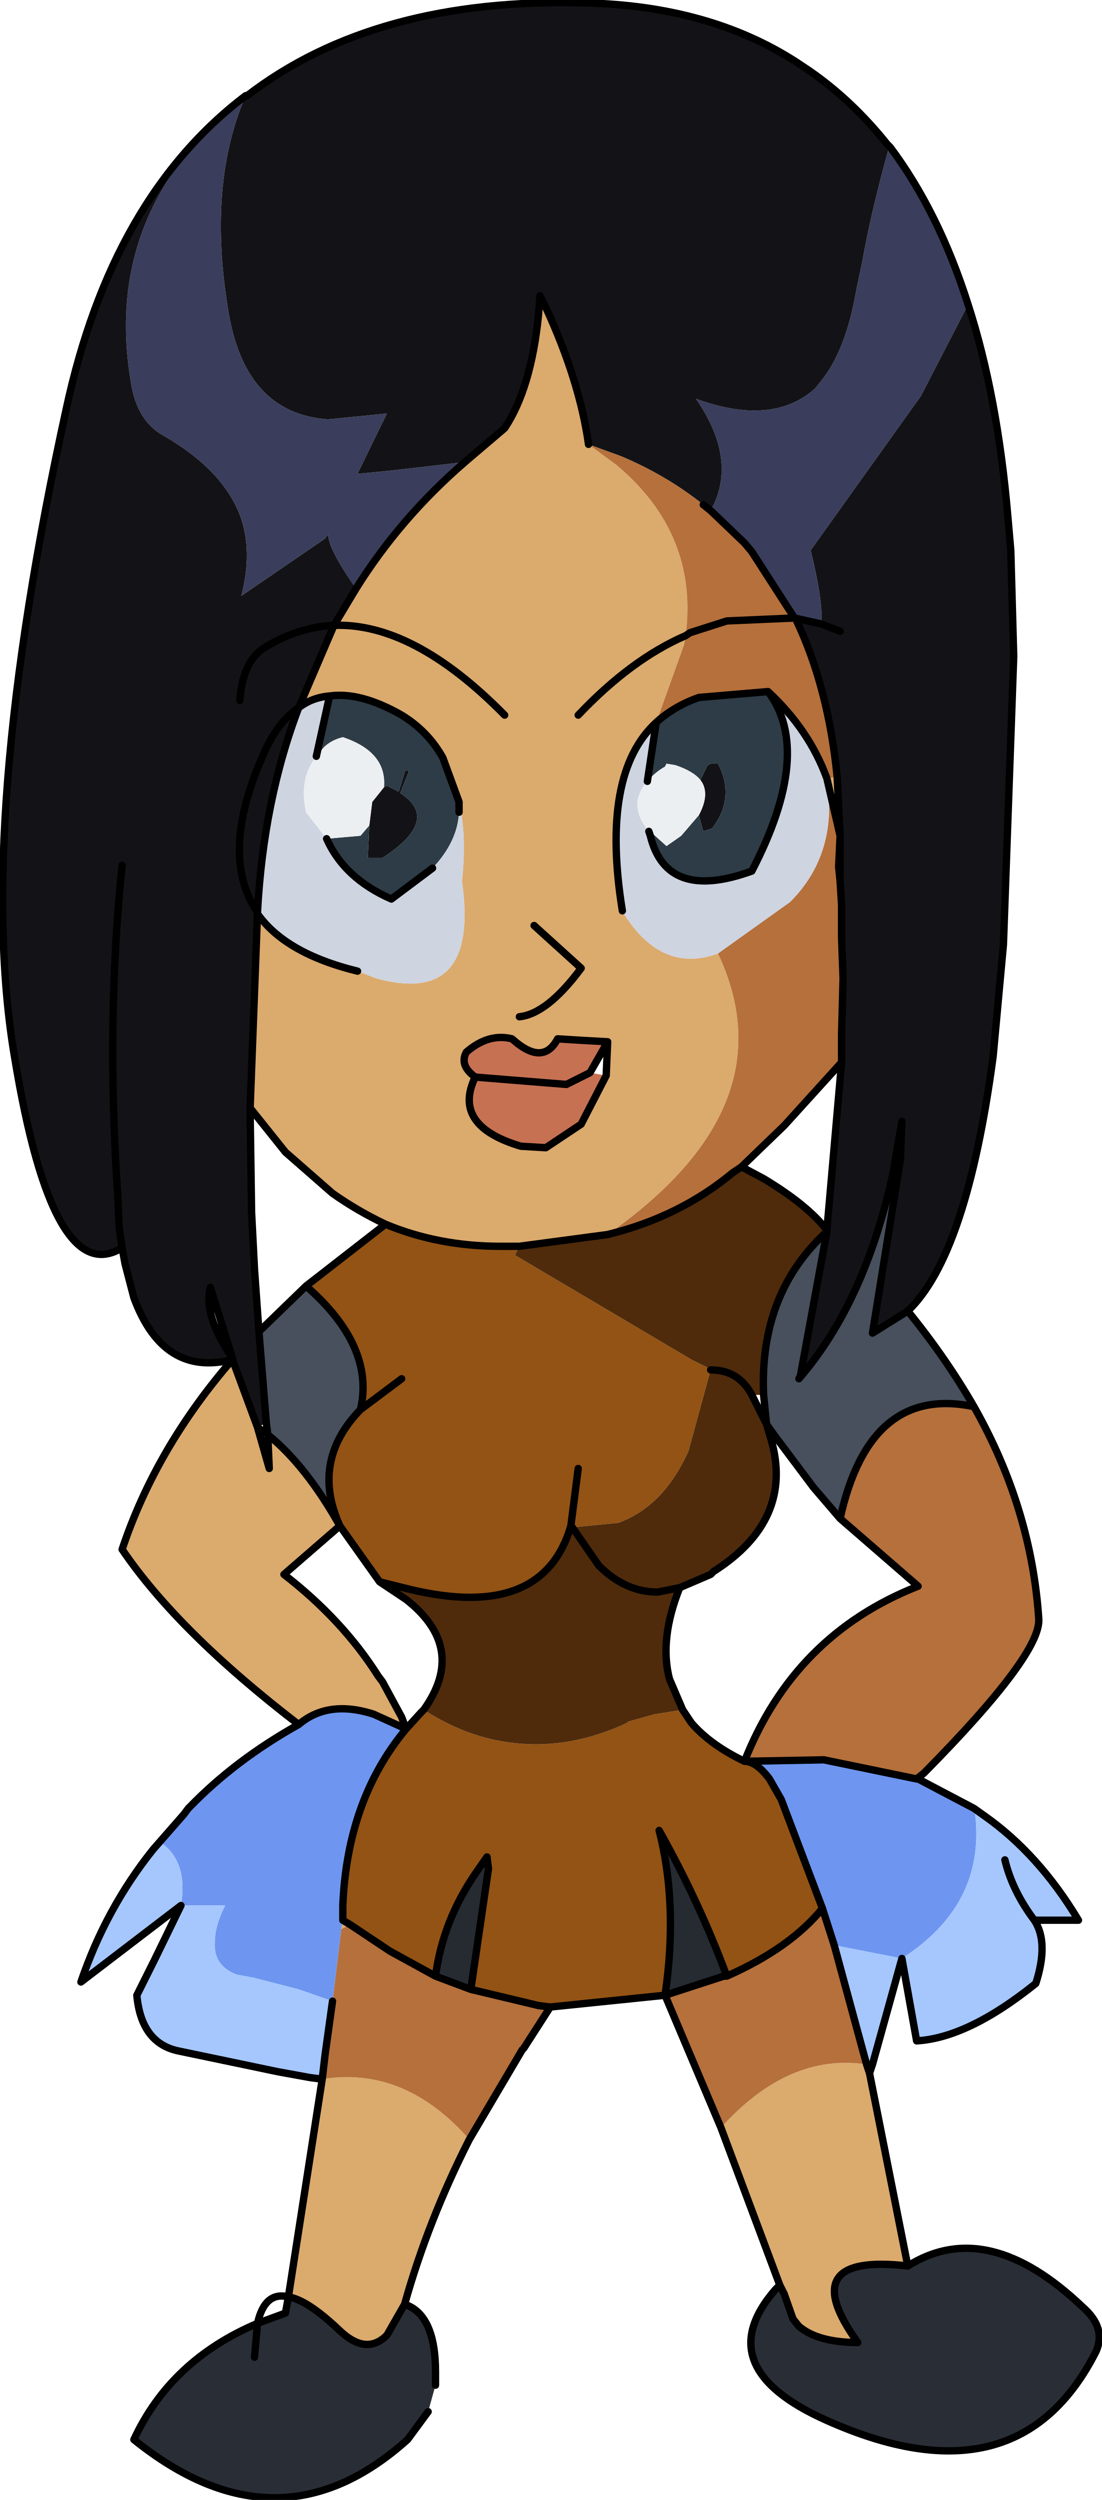 <?xml version="1.0" encoding="UTF-8" standalone="no"?>
<svg xmlns:xlink="http://www.w3.org/1999/xlink" height="84.95px" width="37.45px" xmlns="http://www.w3.org/2000/svg">
  <g transform="matrix(1.0, 0.0, 0.0, 1.0, -1.35, 3.7)">
    <path d="M9.7 -0.45 Q8.4 2.55 9.1 6.8 9.65 10.35 12.5 10.55 L14.5 10.35 13.5 12.4 14.55 12.3 17.15 12.0 Q14.95 13.9 13.45 16.3 12.5 14.95 12.5 14.45 L12.4 14.6 9.55 16.55 Q9.95 15.0 9.5 13.8 8.9 12.25 6.9 11.1 6.0 10.6 5.8 9.3 4.8 3.45 9.7 -0.45 M25.5 13.65 Q26.45 11.95 25.0 9.85 27.6 10.8 29.05 9.5 L29.25 9.25 Q30.1 8.2 30.45 6.15 L30.65 5.2 Q30.95 3.5 31.55 1.35 L31.6 1.3 Q33.25 3.5 34.25 6.65 L32.65 9.75 28.9 15.0 Q29.35 16.85 29.25 17.5 L28.35 17.3 26.9 15.05 26.65 14.75 25.5 13.65" fill="#3a3e5c" fill-rule="evenodd" stroke="none"/>
    <path d="M9.7 -0.45 L9.75 -0.45 Q14.1 -3.8 21.25 -3.6 25.45 -3.5 28.4 -1.6 L28.85 -1.3 Q30.3 -0.3 31.5 1.2 L31.6 1.3 31.55 1.35 Q30.95 3.5 30.65 5.2 L30.45 6.15 Q30.1 8.2 29.25 9.25 L29.05 9.5 Q27.6 10.8 25.0 9.85 26.45 11.95 25.5 13.65 L25.25 13.45 Q24.0 12.45 22.45 11.8 L21.35 11.4 Q21.05 9.25 19.9 6.75 L19.7 6.35 19.65 7.0 Q19.4 9.5 18.5 10.85 L17.15 12.0 14.55 12.3 13.5 12.4 14.5 10.35 12.5 10.55 Q9.65 10.35 9.1 6.8 8.4 2.55 9.7 -0.45 4.8 3.45 5.8 9.3 6.0 10.6 6.9 11.1 8.9 12.25 9.5 13.8 9.95 15.0 9.55 16.55 L12.4 14.6 12.5 14.45 Q12.5 14.95 13.45 16.3 L12.7 17.55 Q11.5 17.6 10.35 18.3 9.6 18.75 9.5 20.1 9.6 18.75 10.35 18.3 11.5 17.6 12.7 17.55 L11.5 20.35 Q10.3 23.5 10.1 27.3 8.8 25.4 10.25 22.05 10.75 20.85 11.5 20.35 10.75 20.85 10.25 22.05 8.8 25.4 10.1 27.3 L10.1 27.35 9.85 33.95 9.85 34.05 9.9 37.5 10.0 39.45 10.15 41.55 10.4 44.65 10.1 44.8 9.25 42.5 9.25 42.45 8.5 40.05 Q8.25 41.0 9.25 42.45 L9.25 42.5 Q6.9 43.1 5.9 40.4 L5.6 39.25 5.5 38.7 Q3.15 40.15 1.85 32.25 0.5 24.35 3.6 10.2 5.15 3.0 9.7 -0.45 M34.25 6.65 Q35.25 9.75 35.6 13.85 L35.7 15.0 35.8 18.6 35.45 28.4 35.1 32.2 Q34.2 38.95 32.2 40.85 L31.0 41.6 31.95 35.7 32.0 34.4 31.7 36.15 Q30.75 40.55 28.5 43.15 L28.55 43.05 29.45 38.15 29.45 38.1 29.95 32.4 29.95 31.45 30.0 29.55 29.95 28.15 29.95 27.05 29.9 26.25 29.9 24.7 29.8 22.7 Q29.5 19.65 28.4 17.35 L28.35 17.3 29.25 17.5 Q29.35 16.85 28.9 15.0 L32.65 9.75 34.25 6.65 M29.9 17.75 L29.25 17.5 29.9 17.75 M25.15 22.8 L25.35 22.4 Q25.4 22.2 25.75 22.25 26.35 23.4 25.55 24.45 L25.25 24.55 25.1 24.0 Q25.5 23.25 25.15 22.8 M14.4 23.05 L14.5 23.0 14.9 23.2 15.1 22.55 Q15.1 22.45 15.25 22.5 L14.95 23.25 Q16.35 24.15 14.35 25.45 L13.85 25.45 13.9 24.35 14.0 23.55 14.4 23.05 M5.5 25.7 Q4.95 31.0 5.35 36.9 L5.4 38.0 5.5 38.7 5.4 38.0 5.35 36.9 Q4.95 31.0 5.5 25.7" fill="#131317" fill-rule="evenodd" stroke="none"/>
    <path d="M17.15 12.0 L18.5 10.85 Q19.4 9.5 19.65 7.0 L19.7 6.35 19.9 6.75 Q21.05 9.25 21.35 11.4 L22.3 12.1 Q25.1 14.45 24.65 17.9 L24.6 18.2 23.65 20.85 Q21.75 22.6 22.5 27.25 L22.55 27.35 Q23.85 29.4 25.75 28.7 28.2 33.9 22.0 38.25 L19.0 38.65 18.85 38.65 18.35 38.65 Q16.25 38.65 14.45 37.9 13.5 37.45 12.65 36.85 L11.05 35.45 9.85 33.95 10.1 27.35 Q11.05 28.7 13.5 29.3 L14.15 29.55 Q17.65 30.5 17.05 26.25 17.2 24.85 17.0 23.8 L16.95 23.55 16.4 22.05 Q15.9 21.15 15.0 20.6 13.6 19.8 12.55 19.95 11.95 20.0 11.5 20.35 L12.7 17.55 13.45 16.3 Q14.95 13.9 17.15 12.0 M25.25 13.45 L25.5 13.65 25.45 13.7 25.25 13.45 M30.9 66.75 L32.2 73.3 Q28.3 72.85 30.5 75.9 29.15 75.9 28.5 75.35 L28.3 75.1 28.0 74.25 27.85 73.95 25.85 68.6 Q28.15 66.05 30.8 66.45 L30.9 66.75 M17.3 69.0 Q15.9 71.75 15.1 74.6 L14.5 75.65 Q13.8 76.35 12.9 75.5 11.8 74.45 11.15 74.35 L12.3 66.95 Q15.1 66.5 17.3 69.0 M11.5 54.9 Q7.4 51.75 5.5 48.95 6.65 45.5 9.25 42.5 L10.1 44.8 10.5 46.2 10.45 45.05 Q11.75 46.1 12.9 48.15 L11.0 49.8 Q13.0 51.35 14.2 53.25 L14.35 53.45 15.0 54.65 15.15 55.05 14.6 54.8 14.05 54.55 Q12.5 54.05 11.5 54.9 M29.8 22.7 L29.9 24.7 29.45 22.75 29.8 22.7 M21.0 20.6 Q22.8 18.7 24.65 17.9 22.8 18.7 21.0 20.6 M18.5 20.6 Q15.4 17.45 12.7 17.55 15.4 17.45 18.5 20.6 M22.0 31.7 L21.1 31.65 20.3 31.6 Q19.8 32.55 18.75 31.6 17.95 31.4 17.2 32.05 16.95 32.5 17.5 32.9 16.7 34.55 19.05 35.25 L19.9 35.3 21.1 34.5 21.95 32.85 22.0 31.7 M19.0 30.85 Q19.95 30.75 21.1 29.2 L19.5 27.75 21.1 29.2 Q19.95 30.75 19.0 30.85 M13.0 61.55 L13.25 61.7 12.95 61.85 13.0 61.55" fill="#dbaa6d" fill-rule="evenodd" stroke="none"/>
    <path d="M21.35 11.4 L22.45 11.8 Q24.0 12.45 25.25 13.45 L25.45 13.7 25.5 13.65 26.65 14.75 26.9 15.05 28.35 17.3 28.4 17.35 Q29.5 19.65 29.8 22.7 L29.45 22.75 29.9 24.7 29.85 25.75 29.9 26.25 29.95 27.05 29.95 28.15 30.0 29.55 29.95 31.45 29.95 32.4 28.0 34.55 26.6 35.9 26.55 35.95 26.25 36.15 Q24.45 37.65 22.0 38.25 28.2 33.9 25.75 28.7 L28.2 26.95 Q29.85 25.3 29.45 22.75 28.85 21.1 27.45 19.8 L25.1 20.0 Q24.25 20.3 23.65 20.85 L24.6 18.2 24.65 17.9 Q25.1 14.45 22.3 12.1 L21.35 11.4 M34.45 44.1 Q36.4 47.55 36.65 51.3 36.75 52.5 32.75 56.55 L32.5 56.75 29.35 56.1 26.65 56.15 Q28.35 51.85 32.55 50.2 L29.9 47.9 Q30.9 43.35 34.45 44.1 M25.85 68.6 L23.95 64.1 25.95 63.45 26.05 63.45 Q28.2 62.5 29.3 61.15 L29.7 62.4 30.8 66.45 Q28.15 66.05 25.85 68.6 M20.05 64.5 L19.15 65.9 19.1 65.95 17.3 69.0 Q15.1 66.5 12.3 66.95 L12.4 66.1 12.65 64.3 12.95 61.85 13.25 61.7 14.6 62.6 16.15 63.45 17.35 63.9 19.65 64.45 20.05 64.5 M28.35 17.3 L26.05 17.4 24.8 17.8 24.65 17.9 24.8 17.8 26.05 17.4 28.35 17.3" fill="#b5703b" fill-rule="evenodd" stroke="none"/>
    <path d="M23.65 20.85 Q24.25 20.3 25.1 20.0 L27.45 19.8 Q29.0 21.85 26.9 25.9 24.0 26.95 23.45 24.7 L23.4 24.55 23.5 24.6 24.0 25.05 24.5 24.7 25.1 24.0 25.25 24.55 25.55 24.45 Q26.35 23.4 25.75 22.25 25.4 22.2 25.35 22.4 L25.15 22.8 Q24.9 22.5 24.3 22.3 L24.0 22.25 23.95 22.35 Q23.6 22.55 23.35 22.85 L23.65 20.85 M16.95 23.55 L16.95 23.9 Q16.9 24.9 16.05 25.8 L14.65 26.85 Q13.05 26.15 12.45 24.8 L13.6 24.7 13.9 24.35 13.85 25.45 14.35 25.45 Q16.35 24.15 14.95 23.25 L15.25 22.5 Q15.1 22.45 15.1 22.55 L14.9 23.2 14.5 23.0 14.4 23.05 Q14.5 21.85 13.0 21.35 12.6 21.45 12.35 21.7 L12.1 22.0 12.55 19.95 Q13.6 19.8 15.0 20.6 15.9 21.15 16.4 22.05 L16.95 23.55" fill="#2d3c46" fill-rule="evenodd" stroke="none"/>
    <path d="M23.65 20.85 L23.35 22.85 Q22.65 23.65 23.4 24.55 L23.45 24.7 Q24.0 26.95 26.9 25.9 29.0 21.85 27.45 19.8 28.85 21.1 29.45 22.75 29.85 25.3 28.2 26.95 L25.75 28.7 Q23.85 29.4 22.55 27.35 L22.5 27.25 Q21.75 22.6 23.65 20.85 M11.5 20.35 Q11.95 20.0 12.55 19.95 L12.1 22.0 Q11.5 22.75 11.75 23.9 L12.45 24.8 Q13.05 26.15 14.65 26.85 L16.05 25.8 Q16.9 24.9 16.95 23.9 L16.95 23.55 17.0 23.8 Q17.2 24.85 17.05 26.25 17.65 30.5 14.15 29.55 L13.5 29.3 Q11.05 28.7 10.1 27.35 L10.1 27.3 Q10.3 23.5 11.5 20.35" fill="#ced4e0" fill-rule="evenodd" stroke="none"/>
    <path d="M23.35 22.85 Q23.6 22.55 23.95 22.35 L24.0 22.25 24.3 22.3 Q24.9 22.5 25.15 22.8 25.5 23.25 25.1 24.0 L24.5 24.7 24.0 25.05 23.5 24.6 23.4 24.55 Q22.65 23.65 23.35 22.85 M12.45 24.8 L11.75 23.9 Q11.5 22.75 12.1 22.0 L12.35 21.7 Q12.6 21.45 13.0 21.35 14.5 21.85 14.4 23.05 L14.0 23.55 13.9 24.35 13.6 24.7 12.45 24.8" fill="#eceff2" fill-rule="evenodd" stroke="none"/>
    <path d="M21.95 32.85 L21.1 34.5 19.9 35.3 19.05 35.25 Q16.7 34.55 17.5 32.9 16.95 32.5 17.2 32.05 17.95 31.4 18.75 31.6 19.8 32.55 20.3 31.6 L21.1 31.65 22.0 31.7 21.4 32.75 21.95 32.85 M17.5 32.9 L20.6 33.15 21.4 32.75 20.6 33.15 17.5 32.9" fill="#c77153" fill-rule="evenodd" stroke="none"/>
    <path d="M23.95 64.1 L20.05 64.5 19.65 64.45 17.35 63.9 17.95 59.8 17.9 59.4 17.55 59.9 Q16.4 61.55 16.15 63.45 L14.6 62.6 13.25 61.7 13.0 61.55 13.0 61.05 Q13.15 57.45 15.15 55.05 L15.65 54.5 15.75 54.4 Q17.15 55.3 18.6 55.5 20.6 55.8 22.65 54.85 L22.7 54.8 23.6 54.55 24.55 54.4 24.85 54.85 Q25.5 55.6 26.65 56.15 27.05 56.15 27.5 56.75 L27.9 57.45 29.3 61.15 Q28.2 62.5 26.05 63.45 25.1 60.9 23.75 58.5 24.4 61.05 23.95 64.1 M11.75 40.0 L14.45 37.9 Q16.25 38.65 18.35 38.65 L18.85 38.65 19.0 38.65 18.85 38.95 24.85 42.5 25.35 42.75 25.5 42.85 24.75 45.6 Q23.9 47.5 22.35 48.05 L20.8 48.2 20.75 48.15 Q19.8 51.4 15.25 50.3 L14.25 50.05 12.9 48.15 Q11.9 45.95 13.6 44.2 L15.0 43.15 13.6 44.2 Q14.1 42.05 11.75 40.0 M21.0 46.2 L20.75 48.15 21.0 46.2" fill="#935314" fill-rule="evenodd" stroke="none"/>
    <path d="M29.45 38.1 L29.45 38.15 Q27.15 40.25 27.3 43.7 L26.9 43.7 Q26.45 42.85 25.5 42.85 26.45 42.85 26.9 43.7 L27.4 44.7 27.55 45.2 Q28.35 47.95 25.6 49.7 L25.5 49.8 24.45 50.25 23.7 50.4 Q22.6 50.4 21.7 49.5 L20.8 48.2 21.7 49.5 Q22.6 50.4 23.7 50.4 L24.45 50.25 Q23.75 52.0 24.1 53.35 L24.55 54.4 23.6 54.55 22.7 54.8 22.65 54.85 Q20.6 55.8 18.6 55.5 17.15 55.3 15.75 54.4 17.25 52.3 15.15 50.65 L14.25 50.05 15.25 50.3 Q19.8 51.4 20.75 48.15 L20.8 48.2 22.35 48.05 Q23.9 47.5 24.75 45.6 L25.5 42.85 25.35 42.75 24.85 42.5 18.85 38.95 19.0 38.65 22.0 38.25 Q24.45 37.65 26.25 36.15 L26.55 35.95 27.3 36.35 Q28.8 37.25 29.45 38.1" fill="#4f2b0b" fill-rule="evenodd" stroke="none"/>
    <path d="M32.2 40.85 Q33.5 42.45 34.45 44.1 30.9 43.35 29.9 47.9 L29.0 46.85 27.65 45.05 27.4 44.7 27.3 43.7 Q27.15 40.25 29.45 38.15 L28.55 43.05 28.5 43.15 Q30.75 40.55 31.7 36.15 L32.0 34.4 31.95 35.7 31.0 41.6 32.2 40.85 M10.15 41.55 L11.75 40.0 Q14.1 42.05 13.6 44.2 11.9 45.95 12.9 48.15 11.75 46.1 10.45 45.05 L10.4 44.65 10.15 41.55" fill="#47505c" fill-rule="evenodd" stroke="none"/>
    <path d="M26.05 63.45 L25.95 63.45 23.95 64.1 Q24.4 61.05 23.75 58.5 25.1 60.9 26.05 63.45 M16.15 63.45 Q16.4 61.55 17.55 59.9 L17.9 59.4 17.95 59.8 17.35 63.9 16.15 63.45" fill="#252b30" fill-rule="evenodd" stroke="none"/>
    <path d="M32.2 73.3 Q34.9 71.6 38.15 74.7 38.95 75.4 38.6 76.2 35.95 81.45 29.45 78.55 25.4 76.75 27.7 74.1 L28.0 74.25 28.3 75.1 28.5 75.35 Q29.15 75.9 30.5 75.9 28.3 72.85 32.2 73.3 M15.1 74.6 Q16.15 74.95 16.15 76.9 L16.15 77.35 15.9 78.25 15.2 79.2 Q10.8 83.15 5.9 79.2 7.15 76.5 10.1 75.25 L11.05 74.9 11.15 74.35 Q11.8 74.45 12.9 75.5 13.8 76.35 14.5 75.65 L15.1 74.6 M10.0 76.4 L10.1 75.25 10.0 76.4" fill="#292e36" fill-rule="evenodd" stroke="none"/>
    <path d="M32.5 56.75 L32.55 56.75 34.45 57.75 34.5 58.05 Q34.8 61.05 32.0 62.85 L29.7 62.4 29.3 61.15 27.9 57.45 27.5 56.75 Q27.05 56.15 26.65 56.15 L29.35 56.1 32.5 56.75 M6.55 59.15 L7.6 57.95 7.75 57.75 7.8 57.7 Q9.35 56.1 11.5 54.9 12.5 54.05 14.05 54.55 L14.6 54.8 15.15 55.05 Q13.15 57.45 13.0 61.05 L13.0 61.55 12.95 61.85 12.65 64.3 11.5 63.9 9.95 63.5 9.4 63.4 Q8.6 63.1 8.65 62.3 8.65 61.75 9.0 61.05 L7.5 61.05 Q7.75 59.55 6.8 58.9 L6.55 59.15" fill="#6e96f0" fill-rule="evenodd" stroke="none"/>
    <path d="M34.45 57.75 L34.8 58.0 Q36.65 59.3 38.0 61.55 L36.5 61.55 Q37.0 62.3 36.55 63.7 34.25 65.55 32.5 65.65 L32.0 62.85 31.0 66.45 30.9 66.75 30.8 66.45 29.7 62.4 32.0 62.85 Q34.8 61.05 34.5 58.05 L34.45 57.75 M12.3 66.95 L11.9 66.9 10.8 66.7 7.45 66.0 Q6.15 65.75 6.0 64.1 L6.6 62.9 7.5 61.05 4.1 63.65 Q4.95 61.15 6.55 59.15 L6.8 58.9 Q7.75 59.55 7.5 61.05 L9.0 61.05 Q8.65 61.75 8.65 62.3 8.6 63.1 9.4 63.4 L9.95 63.5 11.5 63.9 12.65 64.3 12.4 66.1 12.3 66.95 M35.5 59.5 Q35.75 60.55 36.5 61.55 35.75 60.55 35.5 59.5" fill="#a5c7fe" fill-rule="evenodd" stroke="none"/>
    <path d="M31.6 1.3 L31.5 1.2 Q30.3 -0.3 28.85 -1.3 L28.4 -1.6 Q25.45 -3.5 21.25 -3.6 14.1 -3.8 9.75 -0.45 L9.7 -0.45 Q5.15 3.0 3.6 10.2 0.5 24.35 1.85 32.25 3.15 40.15 5.5 38.7 L5.4 38.0 5.35 36.9 Q4.95 31.0 5.5 25.7 M17.15 12.0 L18.5 10.85 Q19.4 9.5 19.65 7.0 L19.7 6.35 19.9 6.75 Q21.05 9.25 21.35 11.4 M25.25 13.45 L25.5 13.65 26.65 14.75 26.9 15.05 28.35 17.3 28.4 17.35 Q29.5 19.65 29.8 22.7 L29.9 24.7 29.9 26.25 29.95 27.05 29.95 28.15 30.0 29.55 29.95 31.45 29.95 32.4 29.45 38.1 29.45 38.15 28.55 43.05 28.5 43.15 Q30.75 40.55 31.7 36.15 L32.0 34.4 31.95 35.7 31.0 41.6 32.2 40.85 Q33.5 42.45 34.45 44.1 36.4 47.55 36.65 51.3 36.75 52.5 32.75 56.55 L32.5 56.75 32.55 56.75 34.45 57.75 34.8 58.0 Q36.65 59.3 38.0 61.55 L36.5 61.55 Q37.0 62.3 36.55 63.7 34.25 65.55 32.5 65.65 L32.0 62.85 31.0 66.45 30.9 66.75 32.2 73.3 Q34.9 71.6 38.15 74.7 38.95 75.4 38.6 76.2 35.95 81.45 29.45 78.55 25.4 76.75 27.7 74.1 L27.85 73.95 25.85 68.6 23.95 64.1 20.05 64.5 19.15 65.9 19.1 65.95 17.3 69.0 Q15.9 71.75 15.1 74.6 16.15 74.95 16.15 76.9 L16.15 77.35 M31.6 1.3 Q33.25 3.5 34.25 6.65 35.25 9.75 35.6 13.85 L35.7 15.0 35.8 18.6 35.45 28.4 35.1 32.2 Q34.2 38.95 32.2 40.85 M15.9 78.25 L15.2 79.2 Q10.8 83.15 5.9 79.2 7.15 76.5 10.1 75.25 10.35 74.15 11.15 74.35 L12.3 66.95 11.9 66.9 10.8 66.7 7.45 66.0 Q6.15 65.75 6.0 64.1 L6.6 62.9 7.5 61.05 4.1 63.65 Q4.95 61.15 6.55 59.15 L7.6 57.95 7.75 57.75 7.8 57.7 Q9.35 56.1 11.5 54.9 7.4 51.75 5.5 48.95 6.65 45.5 9.25 42.5 6.9 43.1 5.9 40.4 L5.6 39.25 5.5 38.7 M13.45 16.3 Q14.95 13.9 17.15 12.0 M24.65 17.9 L24.8 17.8 26.05 17.4 28.35 17.3 29.25 17.5 29.9 17.75 M24.65 17.9 Q22.8 18.7 21.0 20.6 M27.45 19.8 L25.1 20.0 Q24.25 20.3 23.65 20.85 L23.35 22.85 M23.4 24.55 L23.45 24.7 Q24.0 26.95 26.9 25.9 29.0 21.85 27.45 19.8 28.85 21.1 29.45 22.75 L29.9 24.7 29.85 25.75 29.9 26.25 M12.7 17.55 Q11.5 17.6 10.35 18.3 9.6 18.75 9.5 20.1 M13.45 16.3 L12.7 17.55 Q15.4 17.45 18.5 20.6 M12.55 19.95 Q11.95 20.0 11.5 20.35 10.3 23.5 10.1 27.3 L10.1 27.35 Q11.05 28.7 13.5 29.3 M16.95 23.55 L16.95 23.9 M16.05 25.8 L14.65 26.85 Q13.05 26.15 12.45 24.8 M12.1 22.0 L12.55 19.95 Q13.6 19.8 15.0 20.6 15.9 21.15 16.4 22.05 L16.95 23.55 M11.5 20.35 Q10.75 20.85 10.25 22.05 8.8 25.4 10.1 27.3 L10.1 27.35 9.85 33.95 9.85 34.05 9.9 37.5 10.0 39.45 10.15 41.55 11.75 40.0 14.45 37.9 Q16.25 38.65 18.35 38.65 L18.85 38.65 19.0 38.65 22.0 38.25 Q24.45 37.65 26.25 36.15 L26.55 35.95 26.6 35.9 28.0 34.55 29.95 32.4 M12.7 17.55 L11.5 20.35 M14.45 37.9 Q13.5 37.45 12.65 36.85 L11.05 35.45 9.85 33.95 M22.5 27.25 Q21.75 22.6 23.65 20.85 M21.95 32.85 L21.1 34.5 19.9 35.3 19.05 35.25 Q16.7 34.55 17.5 32.9 16.95 32.5 17.2 32.05 17.95 31.4 18.75 31.6 19.8 32.55 20.3 31.6 L21.1 31.65 22.0 31.7 21.95 32.85 M21.4 32.75 L20.6 33.15 17.5 32.9 M9.25 42.5 L10.1 44.8 10.5 46.2 10.45 45.05 10.1 44.8 M10.4 44.65 L10.15 41.55 M9.25 42.45 Q8.25 41.0 8.5 40.05 L9.25 42.45 9.25 42.5 M25.5 42.85 Q26.45 42.85 26.9 43.7 L27.4 44.7 27.65 45.05 29.0 46.85 29.9 47.9 Q30.9 43.35 34.45 44.1 M27.3 43.7 Q27.15 40.25 29.45 38.15 M13.6 44.2 Q11.9 45.95 12.9 48.15 L14.25 50.05 15.25 50.3 Q19.8 51.4 20.75 48.15 L21.0 46.2 M10.45 45.05 L10.4 44.65 M10.45 45.05 Q11.75 46.1 12.9 48.15 L11.0 49.8 Q13.0 51.35 14.2 53.25 L14.35 53.45 15.0 54.65 15.15 55.05 15.65 54.5 15.75 54.4 Q17.25 52.3 15.15 50.65 L14.25 50.05 M13.6 44.2 L15.0 43.15 M11.75 40.0 Q14.1 42.05 13.6 44.2 M22.0 31.7 L21.4 32.75 M29.45 38.1 Q28.8 37.25 27.3 36.35 L26.55 35.95 M20.75 48.15 L20.8 48.2 21.7 49.5 Q22.6 50.4 23.7 50.4 L24.45 50.25 25.5 49.8 25.6 49.7 Q28.35 47.95 27.55 45.2 L27.4 44.7 27.3 43.7 M19.5 27.75 L21.1 29.2 Q19.95 30.75 19.0 30.85 M29.7 62.4 L30.8 66.45 30.9 66.75 M36.5 61.55 Q35.75 60.55 35.5 59.5 M26.65 56.15 Q25.5 55.6 24.85 54.85 L24.55 54.4 24.1 53.35 Q23.75 52.0 24.45 50.25 M26.65 56.15 Q27.05 56.15 27.5 56.75 L27.9 57.45 29.3 61.15 29.7 62.4 M32.5 56.75 L29.35 56.1 26.65 56.15 Q28.35 51.85 32.55 50.2 L29.9 47.9 M23.95 64.1 L25.95 63.45 26.05 63.45 Q25.1 60.9 23.75 58.5 24.4 61.05 23.95 64.1 M29.3 61.15 Q28.2 62.5 26.05 63.45 M15.15 55.05 L14.6 54.8 14.05 54.55 Q12.5 54.05 11.5 54.9 M13.0 61.55 L13.25 61.7 14.6 62.6 16.15 63.45 Q16.4 61.55 17.55 59.9 L17.9 59.4 17.95 59.8 17.35 63.9 19.65 64.45 20.05 64.5 M15.15 55.05 Q13.15 57.45 13.0 61.05 L13.0 61.55 M16.15 63.45 L17.35 63.9 M12.3 66.95 L12.4 66.1 12.65 64.3 M11.15 74.35 L11.05 74.9 10.1 75.25 10.0 76.4 M11.15 74.35 Q11.8 74.45 12.9 75.5 13.8 76.35 14.5 75.65 L15.1 74.6 M32.2 73.3 Q28.3 72.85 30.5 75.9 29.15 75.9 28.5 75.35 L28.3 75.1 28.0 74.25 27.85 73.95" fill="none" stroke="#000000" stroke-linecap="round" stroke-linejoin="round" stroke-width="0.25"/>
  </g>
</svg>
